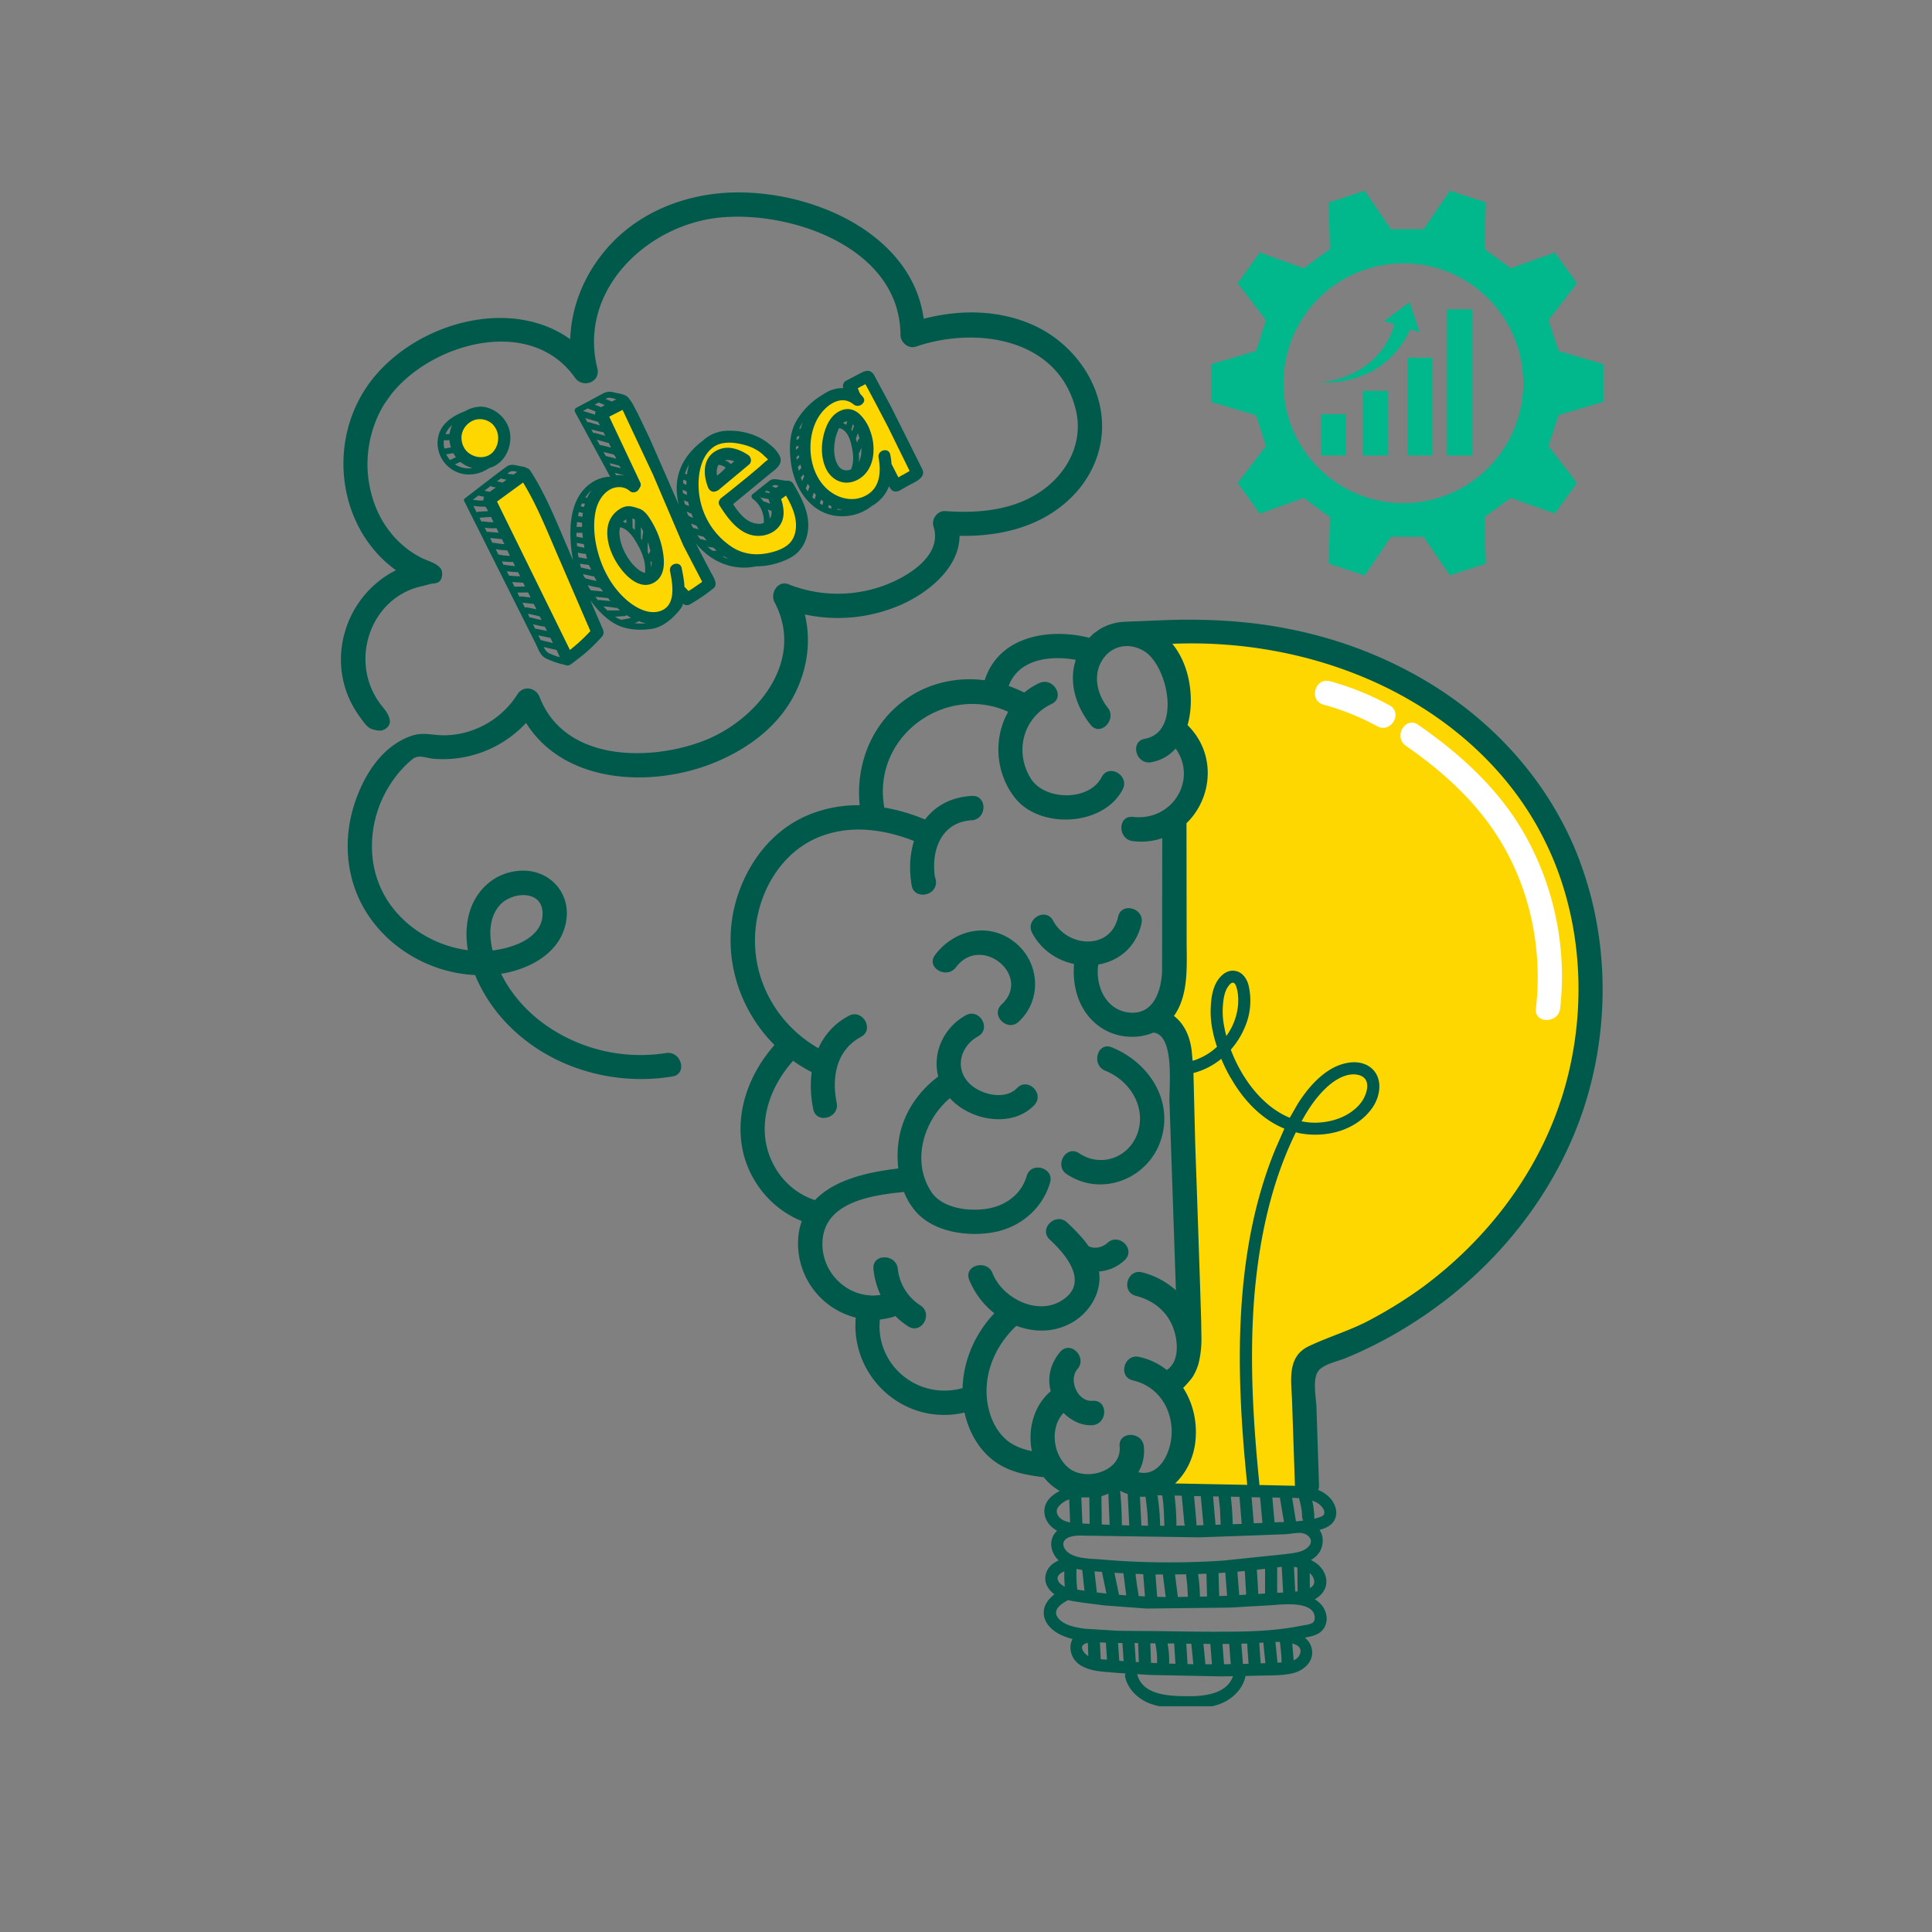 <?xml version="1.0" encoding="UTF-8"?> <svg xmlns="http://www.w3.org/2000/svg" xmlns:v="https://vecta.io/nano" width="64" zoomAndPan="magnify" viewBox="0 0 48 48" height="64" preserveAspectRatio="xMidYMid meet"><rect x="0" y="0" width="48" height="48" fill="#808080" stroke="none"/><defs><clipPath id="A"><path d="M11 9h28.965v28H11zm0 0" clip-rule="nonzero"></path></clipPath><clipPath id="B"><path d="M8.008 4.555h31.957v37.836H8.008zm0 0" clip-rule="nonzero"></path></clipPath><clipPath id="C"><path d="M30.094 4.738h9.734v9.551h-9.734zm0 0" clip-rule="nonzero"></path></clipPath></defs><g clip-path="url(#A)"><path fill="gold" d="M39.301 22.707c-.301-1.305-.914-2.719-1.773-3.754-.91-1.094-2.352-1.746-3.629-2.305-1.492-.656-3.102-1.109-4.746-.891-.254.035-.402.309-.211.516.281.313.438.723.402 1.145-.031.414-.129.684.082 1.074.176.324.305.602.258.98s-.242.688-.535.922c-.137.105-.125.25-.047.355l-.074 3.203c-.035.492-.121.941.035 1.418.176.527.277 1.055.32 1.609.086 1.055.066 2.125.086 3.188l.063 3.246c-.066.051-.117.121-.133.223-.02.16-.047.398-.187.504-.152.113-.215.328-.062.477.246.238.453.539.441.895-.016.324-.199.613-.371.883-.34.047-.328.602.043.598l1.508-.016.352-.027.613.023c.27.012.551.07.711-.191.027-.047.039-.102.039-.152.016-.047.023-.098.012-.156l-.16-1.25c-.031-.348-.129-.797-.031-1.137.098-.332.496-.477.785-.621l.914-.449c1.098-.539 2.195-1.137 3.008-2.066.035-.02.066-.051.094-.086 1.688-2.336 2.859-5.242 2.195-8.156zm-17.91-10.98c-.141.141-.34.184-.52.121-.215-.074-.246-.305-.27-.523-.027-.258-.039-.562.137-.777.145-.168.371-.191.586-.184l.133.207c.016.027.027.055.039.086.004.008.008.02.012.023.004.02.012.035.016.055l.031.109c.008.027.02.063.02.094 0-.051 0 .008 0 .023s.004.035.004.055v.113c0 .039.012.078.035.109-.023.18-.09.359-.223.488zm1.316-.191c.004-.031 0-.07-.012-.109-.023-.07-.078-.137-.121-.199l-.117-.187-.293-.559.012-.039-.578-.973c-.016-.004-.031-.004-.051-.004-.07 0-.121.031-.148.074-.008.004-.016.008-.02.012-.098.055-.109.164-.07.258l.066.156c-.012-.004-.023-.012-.035-.016-.363-.133-.793.02-1.035.313-.262.316-.34.742-.285 1.141s.242.789.598.996a.94.94 0 0 0 1.086-.07c.242-.203.352-.5.359-.801l.066.109c.008.016.02.035.031.055-.004.102.066.211.184.199.07.016.137.008.195-.023.02-.012.039-.031.059-.047s.027-.023.039-.031c.066-.051.109-.125.086-.215-.004-.012-.012-.023-.016-.039zm-4.949.613c-.031-.008-.066-.004-.102.008-.031-.125-.051-.254-.047-.387.004-.141.047-.293.145-.402.109-.125.273-.148.43-.16.164.063.309.191.402.336l-.828.605zm1.852.121c-.086-.156-.367-.094-.352.094s.043.406-.031.586c-.074.168-.25.238-.426.215-.371-.047-.594-.418-.789-.734l.453-.32.293-.223c.09-.066.188-.129.266-.207.016-.016.031-.035.039-.051.02-.004.039-.012.055-.02.094-.055.109-.164.066-.258-.008-.023-.02-.043-.031-.062a2.37 2.37 0 0 0-.492-.344 1.26 1.26 0 0 0-.504-.125c-.207.031-.402.066-.562.188a.91.91 0 0 0-.324.504c-.113.434.051.91.203 1.313.074.199.164.387.301.547.148.172.348.273.559.355.41.164.902.195 1.258-.109.422-.363.25-.93.02-1.348zm-3.223 1.996c0 .031-.004.059-.008.086-.008 0-.016 0-.027.004-.293.07-.605-.055-.813-.27-.23-.242-.332-.59-.336-.922-.004-.141.008-.301.098-.414.082-.105.227-.145.359-.129.309.035.523.352.621.617.121.332.129.684.105 1.027zm1.117.051c-.375-.652-.699-1.328-1-2.016l-.926-2.109c-.035-.078-.137-.098-.211-.086l-.187.031c-.102.02-.16.141-.133.234.012.047.043.082.078.105l.676 1.465c-.02 0-.035-.004-.055-.008a.84.84 0 0 0-.355.008c-.211.051-.391.191-.52.359-.27.359-.277.844-.203 1.266.066.379.223.75.457 1.055s.57.609.957.703c.199.051.43.016.543-.176.055-.094.063-.199.074-.301l.047-.359.02-.242.145.371c.043.105.168.184.277.113l.25-.156c.086-.055.121-.168.066-.258zm-2.828 1.07l-.391-.812-.652-1.648c-.109-.301-.238-.598-.414-.863.043-.145-.109-.32-.27-.219-.227.137-.437.297-.637.473a.18.18 0 0 0-.051.184c.523 1.246 1.18 2.426 1.813 3.617.055.105.215.125.297.039l.301-.324c.125-.148.082-.289.004-.445zm-2.223-4.812a.63.63 0 0 0-.359-.312.42.42 0 0 0-.098-.027c-.164-.016-.332.051-.449.16a.6.6 0 0 0-.187.469.61.61 0 0 0 .238.469c.133.102.32.133.48.086a.6.6 0 0 0 .367-.293c.086-.172.09-.375.008-.551zm0 0"></path></g><g clip-path="url(#B)"><path fill="#005a4c" d="M32.336 27.859l.023-.039c.172-.312.375-.605.645-.844.195-.168.484-.34.758-.266.332.09.199.496.047.691-.18.227-.441.371-.723.441-.262.063-.512.066-.75.016zm-.535 12.934a.19.19 0 0 0 .004.047.18.18 0 0 1 .004.039l.008.066.012.133c.008.074.008.152.012.227h-.055l-.047.004-.051-.508-.004-.008h.117zm.34.457l-.035-.418c.16.043.254.129.18.285-.031.066-.082.105-.145.133zm-.754-.441l.051.512-.117.004-.035-.508.102-.008zm-.402.023l.035.504-.141.004v-.023l-.039-.48.145-.004zm-.445.012l.035.473c.004.012.004.02.004.027l-.168.004-.039-.504h.168zm-.469 0l.039.504h-.164c.004-.008.004-.02 0-.031l-.047-.477.172.004zm-.473-.004l.047.477c0 .012.004.02.004.031-.047-.004-.098-.004-.145-.004l-.031-.508zm-.426-.008l.031.504c-.055 0-.105-.004-.156-.004a2.38 2.38 0 0 0-.039-.5zm-.469-.004l.02.105c0 .012.004.023.004.035l.012.086c.008.09.008.176.008.266l-.156-.008c.004-.012.008-.023.004-.039l-.016-.445zm-.426-.004l.016.449c0 .008 0 .016.004.023l-.078-.004-.031-.473zm-.391-.004l.031.449c-.039 0-.074-.004-.109-.008l-.031-.441h.109zm-.41-.008l.027.422-.043-.004c-.035 0-.074-.004-.113-.008l-.02-.418.148.008zm-.449.004l.012.328a.39.39 0 0 1-.098-.082c-.121-.152-.035-.219.086-.246zm5.207-1.871v.027l.004.563c-.02.004-.039.004-.059.008l-.031-.617c.027.008.055.012.086.02zm.309.512l-.004-.375a.32.32 0 0 1 .105.156c.031.109-.023.176-.102.219zm-.699-.531l.035.641-.148.004v-.629l.113-.016zm-.414.051v.613l-.168.012-.035-.602.203-.023zm-.504.055l.035.586-.172.012-.047-.582.184-.016zm-.484.039l.043.551c0 .008.004.016.004.023l-.199.008-.016-.57.168-.012zm-.469.027l.016.566-.176.004a4.55 4.55 0 0 0-.047-.562l.207-.008zm-.508.016l.004.023c0 .004.004.023.004.031s.004.027.004.031l.02.184.016.289-.25.004-.07-.559.273-.004zm-.574.004l.07.559-.211-.004-.043-.555h.184zm-.488-.008l.043.551c-.051 0-.102-.004-.156-.008l-.047-.301-.008-.055-.008-.082a.53.53 0 0 1-.012-.113l.188.008zm-.492-.023l.07.551-.18-.016-.113-.547.223.012zm-.531-.035c0 .012 0 .023.004.035l.105.504-.238-.027-.059-.523.188.012zm-.492-.047l.055.516-.176-.027a2.85 2.85 0 0 1-.02-.516c.047.012.094.02.141.027zm-.445.035c-.004.125 0 .25.012.379-.055-.023-.105-.059-.141-.105-.098-.133.004-.223.129-.273zm5.832-1.82v.008c.027.094.047.188.063.285a1.33 1.33 0 0 1 .012.176c.004.035.016.066.031.09l-.184.02c0-.008 0-.02-.004-.031l-.09-.555.172.008zm.371.512a.14.14 0 0 0 .008-.043c-.004-.137-.023-.273-.051-.406.094.031.184.082.242.16.035.039.07.105.055.16-.016.066-.098.086-.152.102-.031.012-.066.02-.102.027zm-.848-.523l.102.605-.234.008-.055-.617zm-.492-.008l.059.637-.215.008-.055-.648.195.004zm-.512-.012l.055.664.004.008-.227.008c-.004-.238-.02-.461-.047-.684zm-.52-.008l.004.004c0 .016 0 .02.004.023 0 .031.004.059.008.09l.02.184.016.371v.027h-.059l-.07.004v-.031l-.059-.676zm-.441-.008l.063.68c0 .012.004.027.008.039l-.187.004c.008-.016.012-.039.008-.059l-.059-.668zm-.473-.012l.063.676c.004.023.008.043.02.066h-.219c0-.012.004-.023.004-.035a6.15 6.15 0 0 0-.047-.711zm-.484-.008l.004.031c.004.016.004.02.004.027l.012.09.016.188.016.379c0 .012 0 .027.004.039h-.109a5.46 5.46 0 0 0-.066-.758zm-.418.031a5.35 5.35 0 0 1 .063.723c-.055 0-.109-.004-.164-.004l-.035-.719a.8.8 0 0 0 .137 0zm-.441-.066l.039.781c-.062 0-.125-.004-.184-.004a8.98 8.98 0 0 0-.043-.859c.063.035.125.063.188.082zm-.48-.008l.031.773-.195-.008-.008-.703c.012-.004.02-.004.027-.008a1.4 1.4 0 0 0 .145-.055zm-.473.094l.008.656c-.031 0-.059-.004-.09-.004s-.059-.004-.09-.004l-.027-.648h.09.109zm-.5.047l.023.574c-.074-.016-.145-.035-.203-.074-.109-.07-.176-.199-.09-.312.074-.094.168-.152.27-.187zM18.16 11.531c-.047-.043-.094-.074-.148-.094.008-.004.039-.008.027-.008h.031.039c.047.004.074.012.098.02l.035.012-.082.07zm-.344.285c0-.008-.004-.016-.004-.023s0-.016-.004-.023v-.09c.008-.023.008-.039.012-.055l.012-.039c.012-.02.016-.031.023-.039l.039.008.043.012c.016.008.016.008.02.008l.051.027c.004.004.012.008.02.016-.059.074-.133.137-.211.199zm.766-.516c-.133-.086-.273-.152-.434-.172a.61.61 0 0 0-.437.125c-.258.207-.23.574-.121.852.027.074.102.133.184.105.039-.012.063-.023.086-.043l.754-.629c.074-.07.047-.187-.031-.238zm2.754.184a1.06 1.06 0 0 0 0-.223c.008-.008.012-.016.02-.027l.043-.109a.71.71 0 0 1-.062.359zm-.195.18c-.117.043-.242.023-.316-.098-.113-.176-.117-.426-.078-.625a1 1 0 0 1 .102-.305c.184.039.266.25.301.41.047.199.078.426-.008.617zm-.09-1.195l-.027.086a.5.5 0 0 0-.078-.043c.035-.031.07-.043.105-.043zm.137.07c.012.016.023.031.031.047l-.047.121c-.008-.008-.016-.02-.023-.031l.039-.137zm.086.336l.039-.113.043.133c-.023.016-.035.027-.043.047l-.02.055c-.004-.008-.004-.02-.008-.027-.004-.023-.016-.051-.023-.078zm.34-.187a1.06 1.06 0 0 0-.27-.41c-.145-.125-.332-.168-.547-.027-.137.09-.223.234-.281.387-.113.297-.137.668-.012.965.117.285.398.461.703.359s.469-.387.492-.699c.016-.195-.016-.395-.086-.574zm.816 1.109c-.039.02-.074.043-.109.063l-.055-.105-.117-.23a1.49 1.49 0 0 0-.031-.23c-.035-.191-.328-.113-.289.078.059.324.043.707-.262.906-.285.184-.629.145-.902-.039-.566-.379-.672-1.281-.348-1.848.168-.297.563-.617.891-.344.066.055.168.043.223-.02.078-.082.031-.148-.035-.215-.047-.047-.055-.109-.086-.164.059-.039.129-.07.191-.105l.25.469.313.598.535 1.09-.168.098zm-1.621.867v-.027c.039.016.082.027.125.035-.043 0-.082-.004-.125-.008zm-.156-.09l.004.063-.082-.027a.33.33 0 0 0 .016-.066c.02.012.043.023.063.031zm-.199-.113a.68.68 0 0 1-.02.086c-.023-.012-.043-.027-.066-.039a.85.85 0 0 0 .027-.094l.059.043zm-.215-.055c-.008-.008-.02-.016-.027-.023s-.023-.023-.031-.035l.039-.109.051.055c-.008.039-.02.074-.031.113zm-.137-.285c-.012.027-.023.059-.031.09l-.055-.082c.008-.012.016-.023.02-.035.012-.023.02-.051.031-.078.016.027.031.051.051.078-.008.008-.012.016-.016.027zm-.125-.27c-.008.012-.016.02-.02.035-.008.023-.016.043-.027.066l-.035-.086.066-.078.023.059zm-.156-.25l.066-.062.023.086-.066.07-.023-.094zm-.035-.242c.02-.02.043-.035.063-.051.004.02.008.039.008.059-.008.004-.016.008-.02.016-.016.012-.031.023-.043.039-.004-.023-.008-.043-.008-.062zm-.012-.258l.063-.031c0 .02 0 .035.004.055-.008.004-.016.008-.02.012-.016.012-.031.027-.047.039v-.074zm.023-.25l.063-.027-.012.078c-.02.008-.039.02-.062.027l.012-.078zm.074-.23c.02-.047.047-.09.074-.133a1.83 1.83 0 0 0-.051.156c-.012.004-.027.012-.039.016.004-.012.008-.023.016-.039zm3.047 1.043l-.789-1.578-.414-.77c-.078-.129-.184-.121-.309-.059l-.387.203c-.062.031-.094.121-.066.184a.62.62 0 0 0-.168.012c-.125.023-.242.078-.348.152a1.83 1.83 0 0 0-.648.645c-.184.313-.184.699-.137 1.051.086.637.496 1.273 1.191 1.32.293.02.59-.07.82-.254.195-.109.344-.281.426-.492.035.07.078.137.172.133.063 0 .117-.039.172-.07l.129-.074c.129-.074.453-.187.355-.402zm-3.301 1.832c-.16.164-.445.238-.664.266-.266.031-.523-.02-.75-.16a1.84 1.84 0 0 1-.812-1.199c-.082-.41-.043-1.027.336-1.297.223-.156.539-.117.785-.047a1.14 1.14 0 0 1 .344.156.8.8 0 0 1 .137.117c.016.012.063.055.086.086-.023.023-.055.043-.074.059l-.148.133-.293.246-.426.344-.219.172c-.059.051-.082.121-.039.191.23.363.555.801 1.043.746.195-.02.391-.129.484-.309.098-.187.063-.406 0-.602.043-.027.082-.059.121-.086.109.191.207.391.238.605.031.199-.004.43-.148.578zm-1.664.332H18l.094.059c-.047-.016-.094-.035-.141-.059zm-.254-.145l-.121-.098.145.02.086.078h-.109zm-.277-.285c-.008-.004-.016-.004-.023 0l-.074-.102.156.039.078.094-.137-.031zm-.203-.285a1.3 1.3 0 0 1-.051-.105l.137.051c.016.031.035.059.051.09l-.137-.035zm-.066-.273c-.016-.008-.027-.012-.039-.02a.25.25 0 0 1-.051-.109c.039.02.078.035.117.051l.039.105c-.016-.008-.031-.012-.047-.02l-.02-.008zm-.137-.312l-.023-.098.105.043.023.102-.098-.043zm-.047-.277l-.008-.082.102.043c0 .031.004.059.008.086-.031-.012-.062-.027-.094-.043zm.012-.336l.074.035v.098c-.027-.012-.055-.027-.082-.043-.004-.031 0-.059.008-.09zm.074-.246c.016-.043.039-.086.063-.125-.023.082-.039.164-.051.246l-.051-.023.039-.098zm1.813.664c.023.027.039.031.059.035l.164.031c.016.035.027.078.043.117l-.129-.051c-.008-.004-.02-.004-.031 0-.031-.047-.066-.09-.109-.129zm.18-.141l.086.035c-.008.008-.012.016-.02.023L19 12.227l.047-.035zm.098.656c-.004.012-.012.023-.02.035-.008-.078-.023-.152-.051-.227l.094.039c.004.051 0 .105-.023.152zm.09-.797c.031-.004.074.012.109.016-.016.02-.039.035-.066.055l-.098-.039c.016-.012.035-.027.055-.031zm.473-.031c-.031-.055-.109-.09-.172-.074l-.195-.031c-.082-.012-.152-.023-.223.027l-.426.34c-.039.031-.02.09.016.117.184.137.285.367.266.594-.043.016-.09.023-.133.02-.289-.012-.48-.262-.629-.488l.883-.727c.129-.109.355-.238.289-.437-.055-.152-.207-.281-.332-.375-.27-.199-.625-.293-.961-.285a.93.93 0 0 0-.633.25c-.199.148-.375.336-.492.555-.16.301-.187.625-.121.957l.016.074-.719-1.641-.293-.613-.094-.176a.74.74 0 0 0-.102-.168c-.023-.035-.047-.07-.082-.094-.082-.059-.215-.07-.312-.094a.36.36 0 0 0-.297.035l-.648.348c-.035.02-.047.066-.027.105l.871 1.605c-.375.008-.687.27-.836.594-.172.379-.172.832-.125 1.238l.035.238-.141-.332c-.277-.641-.535-1.301-.918-1.891a.17.17 0 0 0-.098-.066c-.008-.012-.02-.016-.035-.02l-.234-.047c-.059-.012-.113-.016-.172.008-.062.031-.117.078-.172.117l-.187.141-.723.555c-.039.027-.031.066-.008.094l1.77 3.531c.063.129.109.285.246.352.152.074.316.129.48.164.082.043.145-.016.211-.066l.25-.195a4.39 4.39 0 0 0 .453-.441c.047-.055.051-.117.023-.184l-.312-.719c.207.281.48.563.809.668.219.07.48.074.703.043.184-.023.348-.125.488-.242.047-.039.352-.332.289-.395.047.047.121.063.184.027a4.36 4.36 0 0 0 .59-.402c.051-.039.055-.098.043-.156-.02-.094-.09-.199-.121-.258l-.27-.516-.09-.18c.184.223.414.402.684.504a1.43 1.43 0 0 0 .809.063c.188 0 .379-.031.559-.09.188-.062.387-.148.516-.301.125-.141.191-.316.215-.504.051-.422-.16-.805-.363-1.156zm-3.531 2.078l-.016-.133c.012-.004.02-.012.027-.023a.52.52 0 0 1-.012.156zm-.086-.402c-.004-.074 0-.152.004-.227.004.012.012.027.016.039l.047.18-.047.086c-.004-.023-.012-.047-.023-.07zm-.066.535c-.125-.016-.277-.176-.336-.246-.145-.184-.266-.422-.293-.656-.012-.074-.012-.156.012-.23.203.043.34.266.434.434.121.211.207.453.184.699zm-.465-1.328V13a.37.37 0 0 0-.082-.035c.023-.027.051-.047.082-.062zm.152-.027l.063.035-.004.258c-.02-.02-.035-.039-.055-.055l-.004-.238zm.246.285c.008.012.016.027.02.039l-.027.219c-.008-.016-.02-.027-.027-.043l-.004-.277c.016.02.027.043.039.063zm.48.398a2.16 2.16 0 0 0-.219-.551c-.082-.141-.18-.316-.34-.371-.184-.062-.312-.102-.492.016a.64.64 0 0 0-.289.438c-.055.352.098.73.305 1.012.188.258.539.578.875.352.285-.191.227-.605.16-.895zm.965.926l-.137.094a1.46 1.46 0 0 1-.164.105l-.066-.074c-.008-.012-.02-.02-.031-.023-.008-.16-.039-.32-.07-.473-.039-.191-.328-.109-.289.078.063.309.16.84-.23.984-.34.125-.727-.137-.953-.367-.273-.273-.469-.629-.582-.996s-.168-.805-.066-1.184c.055-.187.164-.367.336-.465.148-.086.352-.086.484.027.094.086.215.027.25-.062.031-.035.043-.082.027-.129l-.777-1.648.332-.168.754 1.605.75 1.754.473.91c-.012.012-.027.023-.039.031zm-1.645.996c.02-.004.043-.012.066-.02.016-.008.027-.016.039-.031a.95.95 0 0 0 .188.055c-.098.008-.199.008-.293-.004zm-.238-.176c.02-.004.035-.012.051-.02a1.49 1.49 0 0 0 .105.063c-.023.008-.047.016-.074.02s-.059.012-.09.016c-.008.004-.016.004-.023.004l-.059.008c-.062-.02-.105-.047-.152-.074l.242-.016zm-.391-.141c-.012 0-.023.004-.035.008l-.105-.105.113.008.203.027h.027l.07.063h-.273zm-.238-.258c-.012 0-.023.004-.035.008l-.066-.086.316.031.059.074-.273-.027zm-.289-.367a2.5 2.5 0 0 0 .297.063c.039.031.063.063.082.094l-.305-.031c-.027-.039-.051-.082-.074-.125zm-.059-.172c-.035-.035-.047-.066-.059-.102l.238.051c.012.004.023.004.035 0l.063.117c-.094-.016-.187-.039-.277-.066zm-.113-.27l-.023-.094c.07.016.145.023.215.031.031.039.047.082.063.121l-.246-.055zm-.055-.25l-.012-.051c-.004-.02-.004-.043-.008-.066.066.016.133.027.199.031.008.039.02.078.031.121-.008-.004-.02-.004-.027-.004-.059-.008-.113-.02-.168-.031zm-.047-.359l.176.031.016.09c-.016-.004-.023-.004-.023-.004l-.16-.035-.008-.082zm-.008-.25h.148l.012.125-.16-.031v-.094zm.016-.27l.125.02c-.004.035 0 .066 0 .102h-.137l.012-.121zm.043-.246l.102.023-.012.094a1.07 1.07 0 0 1-.109-.02l.02-.098zm.078-.215c.023.004.051.004.074.008l-.023.082-.082-.02.031-.07zm.242-.332c-.008.012-.016.023-.023.031a1.29 1.29 0 0 0-.09.16l-.047-.004c.047-.066.098-.133.16-.187zm.777-.375c.023.008.023.012.027.012-.066-.008-.133-.008-.195-.004-.012-.02-.023-.039-.031-.059l.199.051zm-.332-.293l.23.059c.027.023.035.043.047.066l-.215-.055c-.008-.004-.016-.004-.027-.004-.012-.02-.023-.043-.035-.066zm-.094-.176l-.059-.102.254.063c.035.035.051.07.066.102l-.25-.062zm-.148-.273l-.074-.133.297.082.055.113-.25-.062h-.027zm-.16-.297c-.02-.031-.035-.062-.051-.094a1.93 1.93 0 0 0 .297.07c.02.031.035.059.047.09l-.25-.07c-.016-.004-.031-.004-.043.004zm-.145-.266l-.059-.109.324.098a.88.88 0 0 0 .043.086l-.262-.078c-.016-.008-.031-.004-.047.004zm.004-.348c.008 0 .012.008.02.008l.172.066c-.004.027-.012.055-.008.082l-.301-.094.117-.062zm.273-.148l.023.012a1.82 1.82 0 0 1 .129.055l-.098.051a1.86 1.86 0 0 0-.156-.062l.102-.055zm.199-.105c.063-.023.113-.008.176.008l.066.02a1.01 1.01 0 0 0-.113.055l-.16-.066c.012-.004.02-.012.031-.016zm-2.812 1.32c-.141.172-.387.176-.551.082a.42.42 0 0 1-.199-.211c-.039-.074-.055-.187-.043-.266.016-.113.066-.203.148-.281a.47.47 0 0 1 .207-.113c.008 0 .016-.004.023-.004.078-.016.176-.004.25.027.094.039.164.102.211.184.109.176.086.422-.047.582zm-.961.324l.129-.059c.023.008.039.02.055.031.074.055.164.094.254.121a.66.66 0 0 1-.437-.094zm-.215-.25l.176-.031a.91.91 0 0 0 .066.102l-.148.07a.88.88 0 0 1-.094-.141zm-.062-.281c0-.027 0-.051.004-.078.012.008.023.012.035.012l.102-.008a.96.96 0 0 0 .039.184l-.164.027c-.012-.043-.016-.09-.016-.137zm.207-.445l-.035.094c-.012.039-.02.082-.027.125l-.102.008c.035-.086.09-.164.164-.227zm1.398.039c-.109-.285-.426-.52-.734-.496-.121.012-.234.047-.336.109-.344.129-.66.344-.687.746-.023.434.305.801.734.828a.88.88 0 0 0 .547-.16.6.6 0 0 0 .219-.105c.273-.203.379-.605.258-.922zm1.531 5.547l-1.812-3.687.648-.473c.336.551.578 1.156.832 1.746l.84 1.945a4.43 4.43 0 0 1-.508.469zm-.516.082c-.062-.027-.105-.09-.137-.156l.32.074.039.082c.016.031.027.063.039.098a1.63 1.63 0 0 1-.262-.098zm-.211-.328l-.059-.117.301.063.027.055.035.074-.281-.07c-.008-.004-.016-.004-.023-.004zm-.137-.281l-.055-.113a2.5 2.5 0 0 0 .297.063l.051.105-.27-.055c-.008-.004-.016-.004-.023 0zm-.137-.277l-.043-.094c.098.016.195.039.293.063l.047.09a2.12 2.12 0 0 1-.262-.062c-.012 0-.023 0-.035.004zm-.117-.246c-.008-.02-.02-.035-.027-.055l-.035-.07.281.031.066.133-.234-.047c-.016-.004-.035 0-.051.008zm-.133-.27l-.055-.105.266-.004.063.125-.234-.027c-.016 0-.027.004-.039.012zm-.125-.25l-.059-.117.273.016.047.094-.234.004c-.008 0-.02 0-.027.004zm-.195-.387a1.71 1.71 0 0 0 .281.023l.055.105-.277-.016-.059-.113zm-.078-.156l-.043-.09a1.65 1.65 0 0 0 .277.016l.051.102c-.02 0-.039 0-.055-.004s-.035-.004-.051-.004c-.008 0-.016-.004-.023-.004-.047-.004-.082-.012-.113-.016a.08.08 0 0 0-.043 0zm-.125-.254l-.07-.137c.094.016.191.027.289.031l.066.137-.094-.008c-.016 0-.031 0-.047-.004h-.023l-.102-.02zm-.148-.289l-.062-.125.293.027.063.125-.09-.008c-.02 0-.023 0-.023-.004-.016 0-.031-.004-.043-.004l-.086-.016c-.016-.004-.035-.004-.051.004zm-.141-.277l-.055-.105a1.23 1.23 0 0 0 .293.012l.055.113-.277-.023zm-.133-.254c-.02-.031-.035-.066-.051-.098l.285-.02.063.129c-.031.004-.059 0-.09 0s-.055-.004-.082-.008-.027-.004-.031-.004c-.016 0-.027-.004-.043-.004s-.035-.004-.051.004zm-.121-.23l-.082-.164a1.5 1.5 0 0 0 .297.02c.031.035.051.074.066.113l-.234.012c-.02.004-.035.008-.047.02zm.039-.418l.148.031c-.016.027-.023.059-.016.09-.039 0-.074.004-.109 0-.023 0-.047-.004-.074-.008l-.062-.008h-.023l.137-.105zm.313-.242c.008.012.02.02.035.023l.09.016-.152.109-.133-.027.16-.121zm.254-.187l.023.012.113.023-.105.074c-.012-.008-.02-.012-.031-.016l-.105-.016.105-.078zm.176-.133c.059-.039.082-.055.152-.043l.074.016-.098.07c-.012-.008-.023-.012-.035-.012-.023 0-.047-.004-.07-.008-.012 0-.027-.004-.043-.008.008-.004.016-.008.02-.016zm-.223 10.754c.289-.352 1.078-.418 1.078.191.004.602-.723.855-1.242.918-.094-.391-.086-.809.164-1.109zm14.934-12.379c-.176-.914-.855-1.699-1.703-2.066s-1.797-.371-2.684-.141c-.309-2.266-3.133-3.348-5.184-3.105-1.117.133-2.156.645-2.844 1.551-.461.602-.73 1.324-.754 2.063-1.492-1.07-3.828-.406-4.934 1.016-1.141 1.473-.852 3.676.605 4.723-1.301.648-1.836 2.387-.883 3.664.066.09.152.223.258.273.066.027.199.059.273.043.117-.027.215-.129.199-.25-.02-.137-.113-.258-.199-.359-.844-1.059-.309-2.699 1.008-2.977l.207-.055c.066-.012.133-.008.191-.043.086-.051.102-.164.09-.254-.027-.191-.348-.27-.492-.34a2.49 2.49 0 0 1-.352-.215c-.211-.16-.398-.355-.547-.574-.297-.437-.449-.969-.461-1.496-.008-.535.133-1.078.414-1.539l.164-.234c1.004-1.289 3.473-1.992 4.578-.426.191.27.641.113.555-.234-.484-1.93 1.227-3.566 3.043-3.746 1.793-.176 4.477.762 4.488 2.914 0 .188.195.355.383.293 1.496-.512 3.539-.215 3.973 1.57.188.77-.172 1.512-.793 1.973-.703.52-1.605.605-2.449.543-.195-.016-.352.203-.293.383.25.785-.793 1.34-1.398 1.523a3.33 3.33 0 0 1-2.211-.09c-.262-.102-.453.23-.344.441.789 1.488-.469 2.988-1.836 3.48-1.344.484-3.383.461-3.996-1.113-.09-.238-.402-.305-.551-.074a2.19 2.19 0 0 1-1.109.891c-.223.082-.457.125-.695.129-.301.004-.531-.086-.824.012-.738.25-1.191.98-1.422 1.691-.238.727-.23 1.523.059 2.234.48 1.18 1.684 1.961 2.938 2.02.125.305.293.594.488.852 1.02 1.34 2.777 1.938 4.414 1.668.383-.062.219-.645-.16-.582a4.1 4.1 0 0 1-3.027-.723c-.43-.312-.793-.715-1.039-1.187-.008-.02-.02-.039-.031-.059.723-.117 1.484-.523 1.617-1.305.121-.699-.402-1.277-1.102-1.258-.73.023-1.254.578-1.352 1.281-.035.23-.027.465.012.695-.914-.117-1.781-.695-2.164-1.543-.324-.715-.277-1.559.059-2.262.172-.355.414-.68.715-.93.164-.141.336-.039.539-.02a2.89 2.89 0 0 0 .609-.016 2.82 2.82 0 0 0 1.688-.875c.93 1.488 3.043 1.621 4.605 1.016.84-.328 1.625-.883 2.051-1.699.328-.625.434-1.34.27-2.012a3.9 3.9 0 0 0 2.383-.238c.688-.301 1.457-.926 1.461-1.715.906.016 1.828-.172 2.551-.754.738-.59 1.129-1.492.945-2.434zM25.211 23.41c-.645-.516-1.508-.312-1.98.316-.234.313.289.613.52.305.625-.832 1.898.211 1.133.926-.285.266.145.691.426.426.59-.547.52-1.48-.098-1.973zm1.293 5.762c.859.574 2.008.125 2.332-.832.336-.996-.297-1.949-1.215-2.32-.359-.145-.516.438-.16.582.582.234.992.844.824 1.477-.18.66-.906.953-1.473.574-.324-.219-.629.305-.309.52zm12.277-1.844c-.605 1.859-1.848 3.469-3.406 4.629-.441.324-.91.613-1.395.867-.477.246-.996.398-1.477.629-.539.266-.418.863-.402 1.363l.07 2.055c0 .016.004.031.004.043l-.191-.004-.699-.016c.004-.008.004-.016.004-.027-.156-1.547-.25-3.113-.125-4.664.117-1.391.41-2.812 1.031-4.07.023.004.043.008.063.016.672.137 1.457-.055 1.855-.652.207-.316.246-.789-.113-1.012-.289-.176-.68-.078-.949.086-.336.203-.602.527-.812.859l-.195.34c-.68-.277-1.195-.977-1.465-1.691a2.02 2.02 0 0 0 .355-.574 1.65 1.65 0 0 0 .09-1.008c-.039-.172-.148-.344-.336-.375-.195-.035-.355.102-.453.262-.105.176-.141.395-.152.598a2.29 2.29 0 0 0 .055.672 2.95 2.95 0 0 0 .098.352 1.5 1.5 0 0 1-.469.301c-.043.02-.09.035-.137.047l-.023-.25c-.043-.359-.187-.672-.441-.863.375-.523.316-1.262.316-1.871l-.004-2.918c.633-.609.762-1.707.027-2.437.066-.234.09-.492.078-.727-.02-.469-.168-.941-.457-1.293 1.695-.07 3.414.234 4.965.922 1.68.746 3.156 1.961 4.074 3.566a8.22 8.22 0 0 1 .445.914c.762 1.871.793 4.02.172 5.934zM26.418 38.379c-.008-.227.348-.234.488-.227l2.891.043 1.438-.051.711-.027c.121-.008.254-.039.375-.031.188.016.352.195.168.359-.145.133-.383.141-.566.168l-1.539.16c-1.016.066-2.039.059-3.051-.031-.242-.02-.543-.012-.758-.145-.074-.047-.148-.125-.156-.219zm6.242 1.852c-.008.086-.082.109-.156.129l-.41.074c-.559.09-1.129.105-1.695.105-.578.004-1.16-.008-1.738-.016a68.3 68.3 0 0 1-.898-.008l-.824-.051c-.223-.035-.512-.082-.656-.273-.148-.199.098-.355.254-.437.125.031.258.047.383.066l.516.066 1.043.078 2.066-.023 1.031-.059c.242-.016 1.133-.133 1.086.348zm-3.195 1.91c-.426-.004-1.086-.027-1.211-.547l.324.02 1.75.035.305-.004c-.156.457-.754.504-1.168.496zm1.117-15.355c.301.531.754 1.02 1.328 1.254l-.223.508c-.328.797-.547 1.633-.684 2.484-.277 1.719-.23 3.477-.078 5.207l.059.629c0 .008.004.016.004.023l-1.793-.035c.258-.242.441-.594.496-.98.07-.5-.039-1-.297-1.398.008.012.215-.23.23-.258.066-.102.117-.219.152-.336a2.56 2.56 0 0 0 .074-.613l-.008-.488-.023-.742-.066-1.961-.059-1.687-.043-1.734c.254-.066.488-.187.691-.352.07.164.148.328.238.48zm-.16-1.246c-.039-.184-.055-.371-.039-.559.012-.164.039-.363.145-.492.023-.031.063-.078.105-.074.055.004.078.082.09.125.043.141.047.297.035.441a1.56 1.56 0 0 1-.289.758c-.02-.066-.035-.133-.047-.199zm-4.004 9.559c.195.195.453.328.727.309.383-.035.387-.637 0-.605-.371.031-.609-.516-.375-.789.25-.293-.176-.723-.43-.426-.238.281-.328.633-.234.977-.422.352-.578.949-.469 1.488-.246-.051-.48-.137-.668-.312-.262-.246-.402-.602-.445-.953-.082-.703.223-1.375.727-1.848.449.168.949.172 1.398-.09.387-.227.668-.652.668-1.105 0-.055-.004-.105-.012-.156.23-.016.453-.109.637-.281.285-.266-.141-.691-.426-.43-.113.105-.301.156-.445.094-.008-.004-.016-.004-.023-.008-.152-.219-.348-.414-.539-.594-.285-.262-.715.164-.426.43.426.391 1.004 1.102.262 1.531-.605.348-1.445-.09-1.684-.695-.137-.359-.723-.203-.582.16a2.05 2.05 0 0 0 .625.832c-.477.504-.77 1.168-.789 1.859-1.121.309-2.168-.582-2.055-1.703.113-.012.223-.035.336-.066.02-.008.031-.016.047-.023.098.098.203.184.32.258.328.211.629-.309.305-.52a1.23 1.23 0 0 1-.562-.906c-.039-.383-.641-.387-.605 0a1.97 1.97 0 0 0 .176.645 1.61 1.61 0 0 1-.234.016c-.023-.004-.047-.008-.07-.008-.676-.062-1.227-.707-1.129-1.437.121-.902 1.273-1.055 2.016-1.129a1.62 1.62 0 0 0 .352.551c.465.465 1.285.566 1.902.445.652-.129 1.188-.59 1.375-1.23.105-.375-.477-.531-.582-.16-.133.453-.52.734-.977.809s-1.121-.004-1.395-.422c-.496-.762-.187-1.773.465-2.324.5.559 1.543.75 2.094.176.27-.281-.156-.707-.426-.426-.309.32-.945.156-1.215-.148-.34-.379-.172-.906.246-1.137.34-.191.035-.711-.305-.523-.559.309-.832.945-.684 1.52-.48.363-.84.871-.961 1.473-.051.254-.062.535-.031.813-.746.086-1.582.273-2.07.785-.645-.207-1.109-.781-1.223-1.449-.121-.738.195-1.469.68-2.012a3.46 3.46 0 0 0 .461.281 2.82 2.82 0 0 0 .039.922c.078.379.66.219.582-.16-.129-.633-.008-1.312.605-1.637.34-.184.035-.707-.305-.523-.359.191-.605.477-.754.805-1.238-.711-1.867-2.156-1.445-3.551.219-.727.711-1.379 1.422-1.68.781-.332 1.629-.219 2.398.082-.098.313-.121.66-.07 1.016 0 .02.004.039.008.059.004.012.004.027.008.043.051.273.422.273.551.074.063-.094.063-.203.023-.293-.098-.664.152-1.367.914-1.414.387-.027.391-.629 0-.605-.523.031-.906.254-1.16.586-.328-.137-.668-.238-1.016-.297 0-.016 0-.031-.004-.051-.273-1.742 1.539-3.027 3.086-2.328-.367.645-.324 1.508.164 2.133.617.793 2.203.715 2.68-.203.18-.348-.344-.652-.523-.305-.312.605-1.414.582-1.758.035-.414-.664-.195-1.516.512-1.852.352-.164.047-.684-.305-.52a1.71 1.71 0 0 0-.371.234 3.7 3.7 0 0 0-.387-.164c.246-.664 1.023-.766 1.668-.648-.184.551 0 1.152.367 1.613.238.305.664-.125.426-.426-.266-.336-.375-.816-.129-1.191.238-.367.68-.434 1.043-.207.582.367.926 2.004.008 2.172-.379.07-.219.652.16.582a1.04 1.04 0 0 0 .605-.34c.547.762-.066 1.809-1.059 1.699-.387-.043-.383.559 0 .602a1.64 1.64 0 0 0 .727-.074l-.004 3.316c-.027.52-.238 1.117-.879 1.008-.547-.098-.781-.684-.707-1.184.5-.086.941-.422 1.074-1.023.082-.379-.5-.543-.582-.16-.184.832-1.258.762-1.613.094-.18-.344-.703-.039-.52.305.223.422.617.68 1.039.77-.047.594.133 1.203.645 1.563.383.27.906.32 1.328.141.535.063.387 1.359.398 1.707l.066 1.926.094 2.77a1.99 1.99 0 0 0-.836-.445c-.375-.098-.535.484-.16.582.418.109.762.367.922.777.125.316.176.852-.152 1.066a1.68 1.68 0 0 0-.684-.324c-.375-.09-.539.492-.16.582.59.137.945.637.965 1.234.016.512-.289 1.18-.828 1.047.105-.18.16-.391.137-.637-.035-.383-.641-.387-.602 0 .059.621-.863.887-1.285.516-.383-.336-.445-.988-.113-1.348zm12.836-13.695c-.68-1.816-1.969-3.316-3.602-4.348-.652-.41-1.348-.746-2.074-1.004s-1.469-.434-2.227-.539c-.773-.105-1.551-.133-2.328-.109l-1.078.043a1.34 1.34 0 0 0-.328.055c-.105.031-.211.078-.305.137l-.137.098c-.016.012-.113.113-.121.109s-.016-.008-.023-.008c-.996-.242-2.223-.02-2.566 1.062-.707-.09-1.437.074-2.02.516-.809.605-1.187 1.602-1.086 2.59a3.19 3.19 0 0 0-1.285.246c-.848.355-1.441 1.102-1.734 1.961-.457 1.34-.059 2.789.902 3.75-.613.695-.973 1.625-.801 2.559.152.813.719 1.512 1.48 1.816-.059.156-.09.332-.094.527a1.9 1.9 0 0 0 1.434 1.871c-.129 1.48 1.211 2.703 2.703 2.359.094.434.316.855.656 1.141.379.32.84.41 1.313.465.09.113.195.215.32.293.027.02.051.035.078.047-.215.109-.402.281-.383.543.016.191.145.359.316.445-.098.094-.16.23-.145.375s.082.27.184.363c-.145.066-.27.168-.316.328-.062.215.047.395.211.516-.148.113-.27.266-.266.465.004.254.215.445.434.547a1.71 1.71 0 0 0 .281.098c-.035.066-.055.145-.051.223.008.223.145.395.344.48.23.105.496.109.742.133l.281.02a.15.15 0 0 0-.008.094c.066.277.281.5.539.621.305.137.641.148.969.156.32.004.652-.016.945-.156.254-.125.469-.348.531-.629.004-.008.004-.016.004-.023l.281-.008c.285-.008.59.004.871-.055.262-.055.531-.262.504-.559-.012-.137-.082-.25-.18-.332.133-.023.266-.051.371-.125.129-.094.184-.246.168-.398-.027-.203-.141-.336-.293-.43.203-.109.34-.316.27-.57-.059-.199-.199-.324-.367-.406a.57.57 0 0 0 .234-.227c.082-.16.086-.375-.02-.52.148-.039.297-.105.371-.242.098-.18.027-.395-.098-.539a.81.81 0 0 0-.305-.211c.016-.035.023-.078.02-.125l-.062-1.91c-.008-.254-.109-.723.047-.922.137-.176.473-.234.68-.32.91-.375 1.758-.879 2.531-1.48 1.555-1.215 2.777-2.871 3.391-4.754.637-1.965.621-4.16-.105-6.102zm0 0"></path></g><path fill="#fff" d="M34.52 17.523c-.469-.258-.961-.457-1.477-.598-.375-.102-.535.48-.16.582a6.17 6.17 0 0 1 1.332.535c.344.188.648-.332.305-.52zm3.551 3.57c-.633-1.305-1.66-2.266-2.836-3.086-.32-.223-.625.301-.305.523 1.094.762 2.031 1.652 2.621 2.867.551 1.133.75 2.406.609 3.656-.047.387.559.383.602 0a7.19 7.19 0 0 0-.691-3.961zm0 0"></path><g clip-path="url(#C)"><path fill="#00b88c" d="M39.836 9.984v-.937l-1.113-.328-.25-.766.707-.918-.551-.762-1.094.391-.652-.477.031-1.16-.891-.289-.656.957h-.809l-.652-.957-.895.293.031 1.156-.652.477-1.09-.391-.551.762.703.918-.246.766-1.113.328v.941l1.113.328.246.766-.703.918.551.762 1.09-.391.652.477-.031 1.156.895.293.652-.961h.809l.656.957.891-.289-.031-1.16.652-.473 1.094.387.551-.758-.707-.918.25-.77zM34.867 12.5c-1.645 0-2.98-1.336-2.98-2.98a2.98 2.98 0 0 1 2.98-2.977c1.645 0 2.977 1.332 2.977 2.977a2.98 2.98 0 0 1-2.977 2.98zm0 0"></path></g><g fill="#00b88c"><path d="M32.816 10.289h.629v1.027h-.629zm1.043-.578h.629v1.605h-.629zm2.09-2.027h.625v3.633h-.625zm0 0"></path><path d="M34.965 8.887h.625v2.43h-.625zm.305-.633l-.25-.746-.633.469.258.078a1.88 1.88 0 0 1-.219.496l-.039.066-.012.016-.008.008-.004.008-.059.078-.062.074a2 2 0 0 1-.227.219 2.2 2.2 0 0 1-.559.324c-.102.039-.207.074-.312.098l-.082.02c-.027.008-.055.012-.082.016-.055.012-.109.02-.164.023l.168.004.086-.004a.57.57 0 0 0 .082-.008c.113-.008.227-.023.336-.051a2.52 2.52 0 0 0 .648-.246 2.41 2.41 0 0 0 .289-.203l.066-.059c.008-.004.012-.008.02-.016l.109-.109.063-.066c.145-.168.262-.359.355-.562zm0 0"></path></g></svg> 